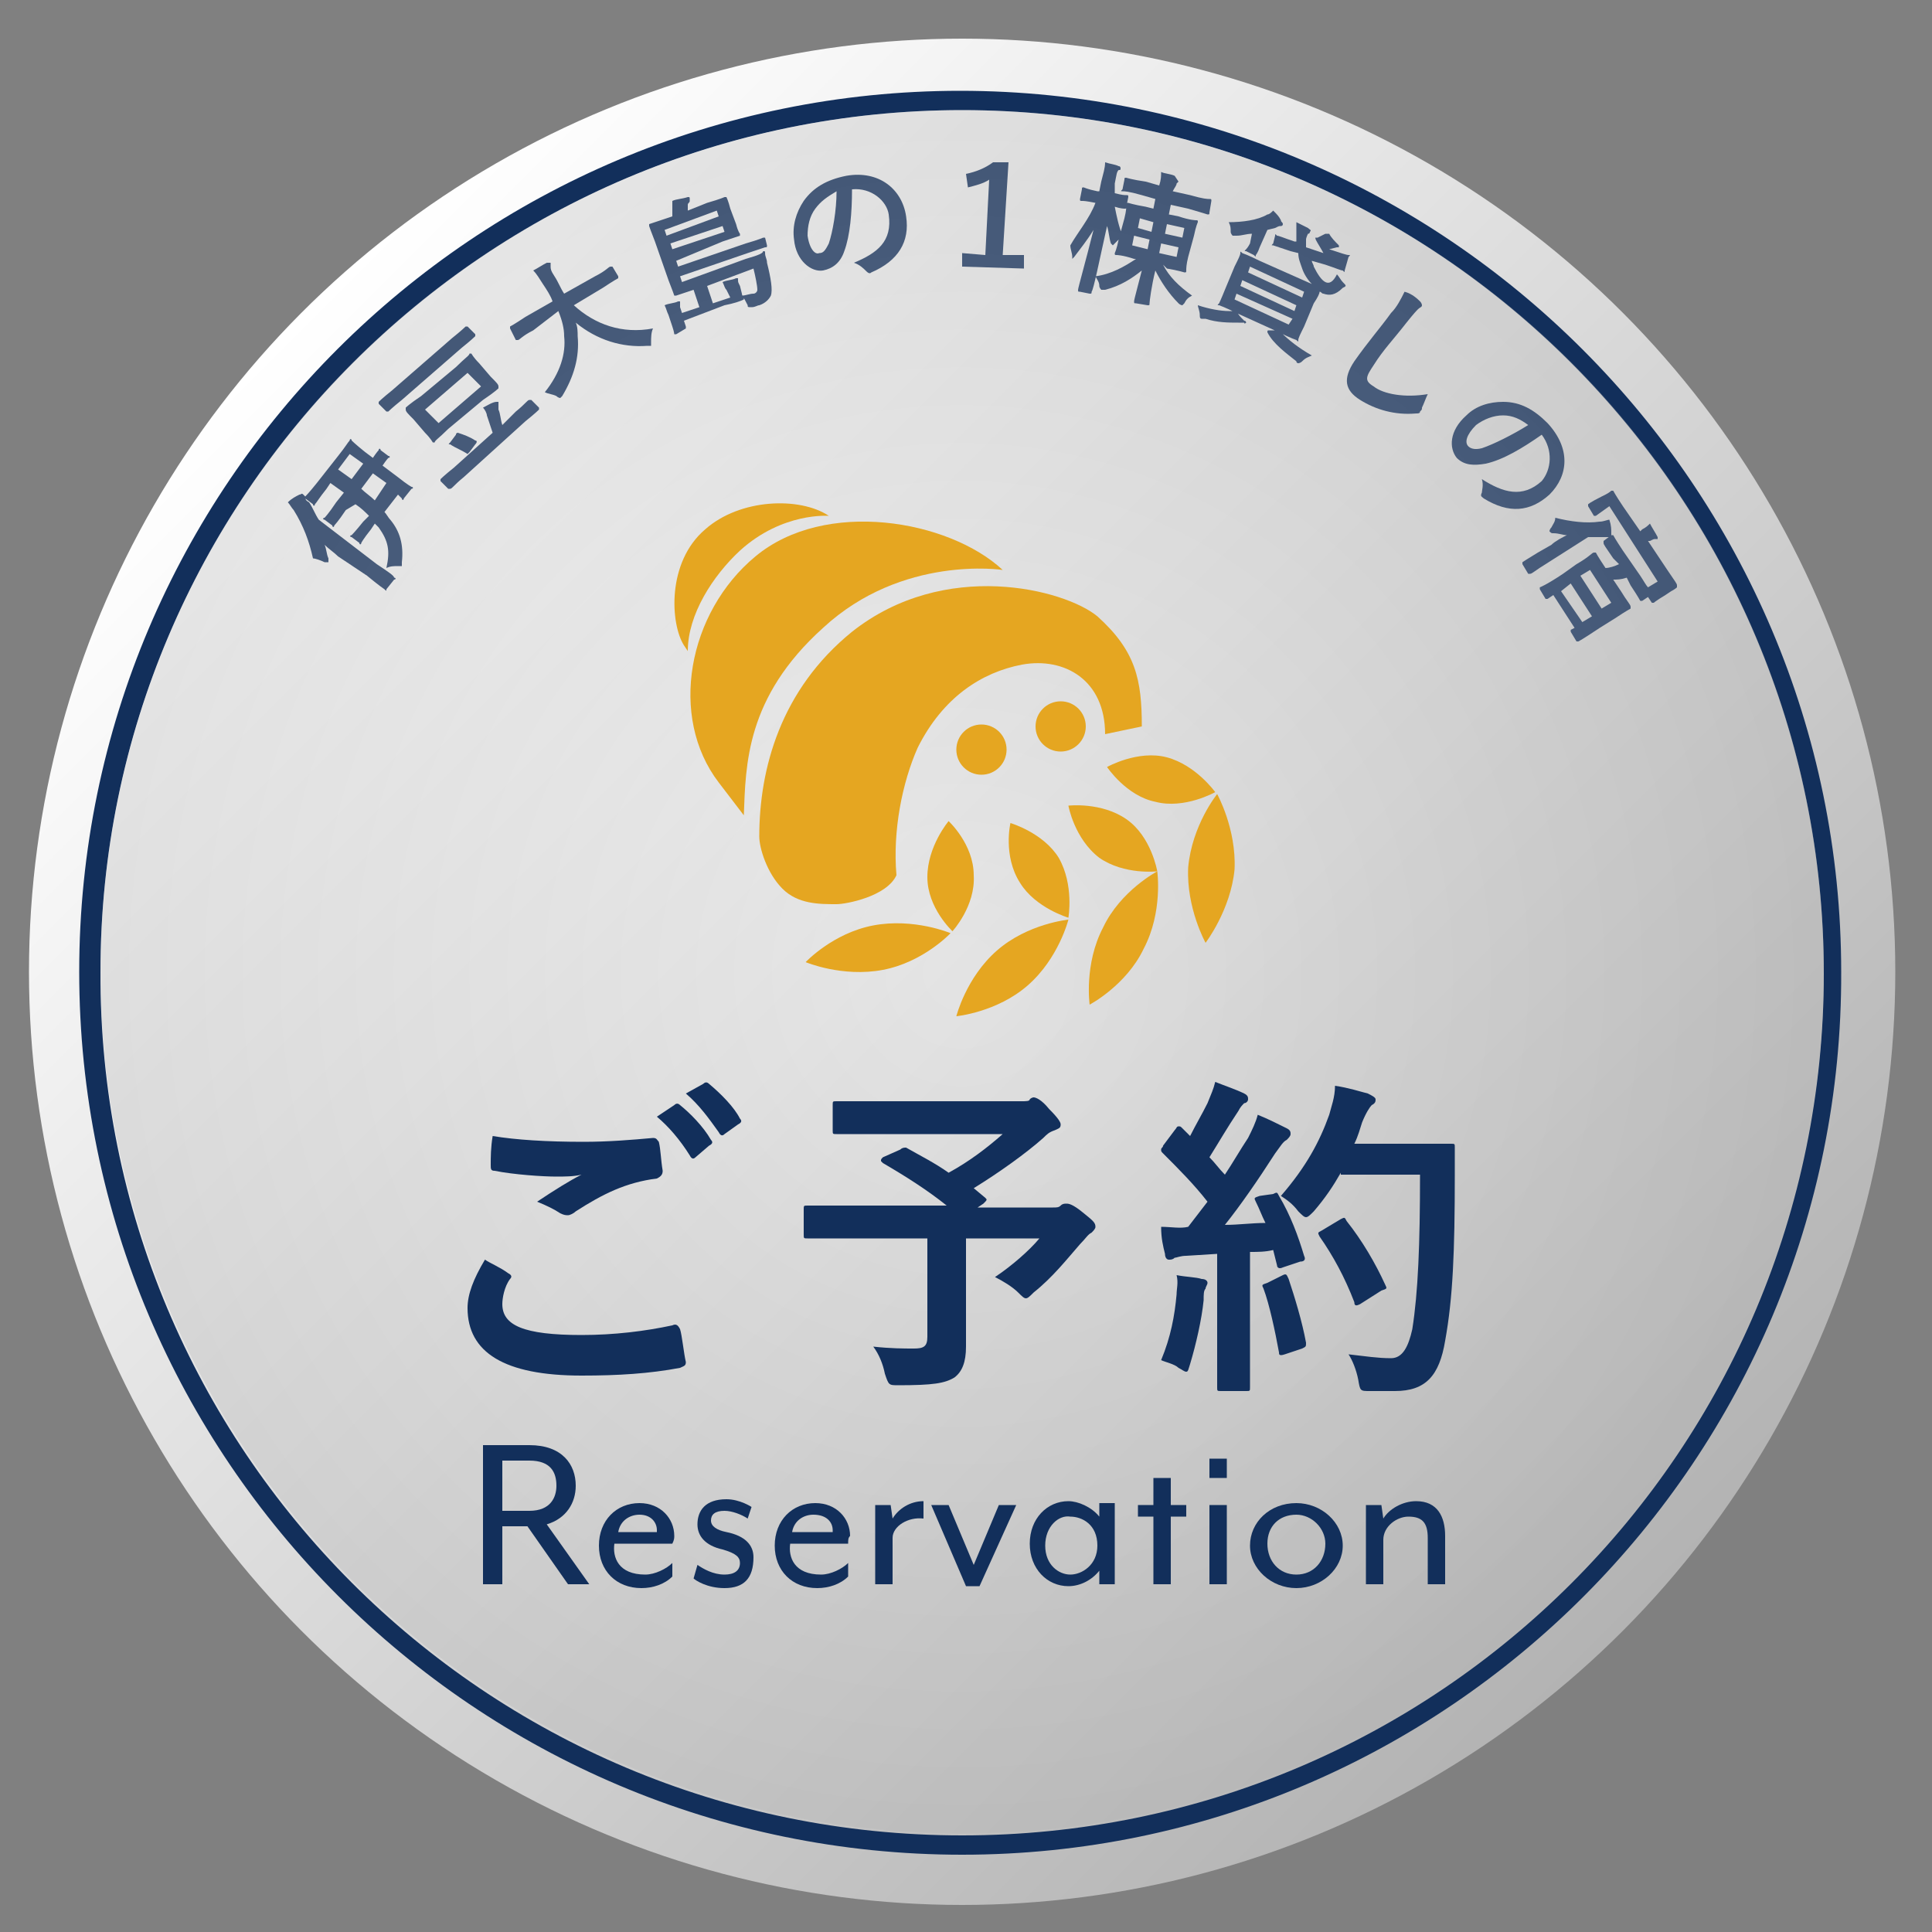 <?xml version="1.0" encoding="utf-8"?>
<!-- Generator: Adobe Illustrator 28.0.0, SVG Export Plug-In . SVG Version: 6.00 Build 0)  -->
<svg version="1.1" id="レイヤー_1" xmlns="http://www.w3.org/2000/svg" xmlns:xlink="http://www.w3.org/1999/xlink" x="0px"
	 y="0px" viewBox="0 0 100 100" style="enable-background:new 0 0 100 100;" xml:space="preserve">
<rect x="0" y="0" width="100" height="100" fill="#808080" stroke="none"/>
<style type="text/css">
	.st0{fill:url(#SVGID_1_);}
	.st1{fill:#122F5B;}
	.st2{opacity:0.3;fill:url(#SVGID_00000038373799671747114420000006759016630206192279_);}
	.st3{fill:#E5A621;}
</style>
<linearGradient id="SVGID_1_" gradientUnits="userSpaceOnUse" x1="15.608" y1="16.204" x2="83.897" y2="84.492">
	<stop  offset="0" style="stop-color:#FFFFFF"/>
	<stop  offset="1" style="stop-color:#B3B3B3"/>
</linearGradient>
<circle class="st0" cx="49.8" cy="50.3" r="48.3"/>
<path class="st1" d="M49.8,96C24.6,96,4.1,75.5,4.1,50.3c0-25.2,20.5-45.6,45.6-45.6s45.6,20.5,45.6,45.6C95.4,75.5,74.9,96,49.8,96
	z M49.8,5.7c-24.6,0-44.6,20-44.6,44.6C5.1,75,25.1,95,49.8,95s44.6-20,44.6-44.6C94.4,25.7,74.4,5.7,49.8,5.7z"/>
<g>
	<path class="st1" d="M17.5,28.8c-0.2-0.2-0.5-0.4-0.7-0.6c0.1,0.2,0.1,0.5,0.2,0.7c0,0.1,0,0.1,0,0.2c0,0-0.1,0-0.2,0
		c-0.2-0.1-0.5-0.2-0.6-0.2c-0.2-0.9-0.5-1.7-1-2.5c-0.1-0.1-0.2-0.3-0.3-0.4c0.2-0.2,0.4-0.3,0.6-0.4c0.1,0,0.1-0.1,0.2,0
		c0,0,0.1,0.1,0.1,0.1c0,0.1,0,0.2,0.2,0.3c0.2,0.3,0.3,0.6,0.5,0.9l3,2.3c0.6,0.4,0.9,0.6,0.9,0.7c0.1,0,0.1,0.1,0,0.1l-0.4,0.5
		c0,0.1,0,0.1-0.1,0c0,0-0.3-0.2-0.9-0.7L17.5,28.8z M17.9,26.4c-0.4,0.6-0.6,0.8-0.6,0.8c0,0.1-0.1,0.1-0.1,0l-0.4-0.3
		c-0.1,0-0.1-0.1,0-0.1c0,0,0.2-0.2,0.6-0.8l0.4-0.5l-0.7-0.5l-0.2,0.3c-0.4,0.5-0.5,0.7-0.6,0.8c0,0.1-0.1,0.1-0.1,0l-0.4-0.3
		c-0.1,0-0.1-0.1,0-0.1c0,0,0.2-0.2,0.6-0.7l1.1-1.4c0.4-0.5,0.5-0.7,0.6-0.8c0-0.1,0.1-0.1,0.1,0c0,0,0.2,0.2,0.7,0.6l0.4,0.3
		c0.2-0.3,0.3-0.4,0.3-0.4c0-0.1,0.1-0.1,0.1,0l0.4,0.3c0.1,0,0.1,0.1,0,0.1c0,0-0.1,0.1-0.3,0.4l0.8,0.6c0.5,0.4,0.7,0.5,0.7,0.5
		c0.1,0,0.1,0.1,0,0.1l-0.4,0.5c0,0.1-0.1,0.1-0.1,0l-0.2-0.2l-0.7,0.9c0.1,0.1,0.2,0.3,0.3,0.4c0.5,0.6,0.7,1.3,0.6,2.2
		c0,0.1,0,0.2,0,0.2c0,0-0.1,0-0.2,0c-0.2,0-0.4,0-0.6,0.1c0.2-0.9,0.1-1.4-0.4-2.1c-0.1-0.1-0.1-0.1-0.2-0.2l-0.2,0.3
		c-0.4,0.5-0.5,0.7-0.5,0.7c0,0.1-0.1,0.1-0.1,0l-0.4-0.3c-0.1,0-0.1-0.1,0-0.1c0,0,0.2-0.2,0.6-0.7l0.3-0.3
		c-0.2-0.2-0.4-0.4-0.7-0.6L17.9,26.4z M17.5,24.3l0.7,0.5l0.6-0.8l-0.7-0.5L17.5,24.3z M20,25l-0.7-0.5l-0.6,0.8
		c0.2,0.2,0.5,0.4,0.7,0.6L20,25z"/>
	<path class="st1" d="M20.8,20.7c-0.5,0.4-0.7,0.6-0.7,0.6c-0.1,0-0.1,0-0.1,0l-0.4-0.4c0-0.1,0-0.1,0-0.1c0,0,0.2-0.2,0.7-0.6
		l3.1-2.7c0.5-0.4,0.7-0.6,0.7-0.6c0.1,0,0.1,0,0.1,0l0.4,0.4c0,0.1,0,0.1,0,0.1c0,0-0.2,0.2-0.7,0.6L20.8,20.7z M23.6,19
		c0.5-0.5,0.7-0.6,0.7-0.7c0.1,0,0.1,0,0.1,0c0,0,0.1,0.2,0.4,0.5l0.6,0.7c0.3,0.3,0.4,0.4,0.4,0.5c0,0.1,0,0.1,0,0.1
		c0,0-0.2,0.2-0.8,0.6l-1.8,1.5c-0.5,0.5-0.7,0.6-0.7,0.7c-0.1,0-0.1,0-0.1,0c0,0-0.1-0.2-0.4-0.5l-0.6-0.7
		c-0.3-0.3-0.4-0.4-0.4-0.5c0-0.1,0-0.1,0-0.1c0,0,0.2-0.2,0.8-0.6L23.6,19z M24.2,19.3l-2.2,1.9l0.7,0.7l2.2-1.9L24.2,19.3z
		 M24,24.7c-0.5,0.4-0.6,0.6-0.7,0.6c-0.1,0-0.1,0-0.1,0l-0.4-0.4c0-0.1,0-0.1,0-0.1c0,0,0.2-0.2,0.7-0.6l2-1.8
		c-0.1-0.3-0.2-0.6-0.3-0.9c0-0.1-0.1-0.3-0.2-0.4c0.2-0.1,0.5-0.3,0.7-0.3c0.1,0,0.1,0,0.1,0c0,0,0,0.1,0,0.1c0,0.1,0,0.1,0,0.3
		c0.1,0.2,0.1,0.5,0.2,0.8l0.7-0.7c0.5-0.4,0.6-0.6,0.7-0.6c0.1,0,0.1,0,0.1,0l0.4,0.4c0,0.1,0,0.1,0,0.1c0,0-0.2,0.2-0.7,0.6
		L24,24.7z M24.3,23.4c-0.1,0.1-0.1,0.1-0.1,0.1c-0.3-0.2-0.6-0.3-0.9-0.5c-0.1,0-0.1,0,0-0.1l0.3-0.4c0-0.1,0.1-0.1,0.1-0.1
		c0.3,0.1,0.6,0.2,0.9,0.4c0.1,0,0.1,0.1,0,0.2L24.3,23.4z"/>
	<path class="st1" d="M27.6,17.1c-0.6,0.3-0.7,0.5-0.8,0.5c-0.1,0-0.1,0-0.1,0L26.4,17c0-0.1,0-0.1,0-0.1c0,0,0.2-0.1,0.8-0.5
		l1.4-0.8c-0.1-0.3-0.3-0.6-0.5-0.9c-0.2-0.3-0.3-0.5-0.5-0.7c0.2-0.1,0.5-0.3,0.7-0.4c0.1,0,0.1,0,0.2,0c0,0.1,0,0.1,0,0.2
		c0,0.1,0,0.2,0.2,0.5c0.2,0.3,0.3,0.6,0.5,0.9l1.6-0.9c0.6-0.3,0.7-0.5,0.8-0.5c0.1,0,0.1,0,0.1,0l0.3,0.5c0,0.1,0,0.1,0,0.1
		c0,0-0.2,0.1-0.8,0.5l-1.5,0.9c1.1,1,2.5,1.5,4.1,1.2c-0.1,0.2-0.1,0.5-0.1,0.7c0,0.1,0,0.2,0,0.2c0,0-0.1,0-0.2,0
		c-1.3,0.1-2.6-0.3-3.7-1.2c0.1,0.2,0.1,0.5,0.1,0.7c0.1,1.1-0.2,2.1-0.8,3.1c-0.1,0.1-0.1,0.1-0.1,0.1c0,0-0.1,0-0.2-0.1
		c-0.2-0.1-0.4-0.1-0.6-0.2c0.8-1,1.1-2,1-2.9c0-0.4-0.1-0.8-0.3-1.3L27.6,17.1z"/>
	<path class="st1" d="M36.6,14.8l0.3,0.9l0.9-0.3L37.6,15c-0.1-0.1-0.1-0.2-0.2-0.4c0.2-0.1,0.5-0.1,0.7-0.2c0.1,0,0.1,0,0.1,0
		c0,0,0,0.1,0,0.1c0,0.1,0,0.1,0.1,0.3l0.1,0.4c0,0.1,0.1,0.2,0.1,0.2c0,0.1,0,0.1,0,0.1c-0.2,0.1-0.5,0.2-1,0.3l-2.1,0.8l0.1,0.3
		c0,0.1,0,0.1,0,0.1L35,17.3c-0.1,0-0.1,0-0.1,0c0,0,0-0.1-0.1-0.4l-0.2-0.6c-0.1-0.2-0.1-0.3-0.2-0.5c0.2-0.1,0.5-0.1,0.7-0.2
		c0.1,0,0.1,0,0.1,0c0,0,0,0.1,0,0.1c0,0,0,0.1,0,0.2l0.1,0.3l0.9-0.3l-0.3-0.9c-0.6,0.2-0.9,0.3-0.9,0.3c-0.1,0-0.1,0-0.1,0
		c0,0-0.1-0.3-0.3-0.8l-0.7-2c-0.2-0.5-0.3-0.8-0.3-0.8c0-0.1,0-0.1,0-0.1c0,0,0.3-0.1,0.9-0.3l0.3-0.1c0-0.1,0-0.2,0-0.4
		c0-0.1,0-0.3,0-0.4c0.2-0.1,0.5-0.1,0.8-0.2c0.1,0,0.1,0,0.1,0.1c0,0,0,0.1,0,0.1c0,0.1-0.1,0.1-0.1,0.2c0,0.1,0,0.2,0,0.3l1-0.4
		c0.7-0.2,0.9-0.3,0.9-0.3c0.1,0,0.1,0,0.1,0c0,0,0.1,0.2,0.2,0.6l0.3,0.8c0.1,0.4,0.2,0.5,0.2,0.5c0,0.1,0,0.1,0,0.1
		c0,0-0.3,0.1-0.9,0.3L35,13.5l0.1,0.3l3.5-1.2c0.7-0.2,0.9-0.3,0.9-0.3c0.1,0,0.1,0,0.1,0l0.1,0.4c0,0.1,0,0.1-0.1,0.1
		c0,0-0.3,0.1-0.9,0.3l-3.5,1.2l0.1,0.3l3.3-1.2c0.7-0.2,0.9-0.3,0.9-0.4c0.1,0,0.1,0,0.1,0.1c0,0.2,0.1,0.3,0.1,0.5
		c0.2,0.8,0.3,1.4,0.2,1.7c-0.1,0.2-0.3,0.4-0.6,0.5c-0.1,0-0.2,0.1-0.4,0.1c-0.2,0-0.2,0-0.2-0.1c-0.1-0.2-0.2-0.4-0.3-0.5
		c0.2,0,0.4-0.1,0.6-0.1c0.1,0,0.2-0.1,0.2-0.2c0-0.2-0.1-0.7-0.2-1.1L36.6,14.8z M34.4,11.9l0.1,0.3l2.7-1l-0.1-0.3L34.4,11.9z
		 M37.4,11.7l-2.7,0.9l0.1,0.3l2.7-0.9L37.4,11.7z"/>
	<path class="st1" d="M44.1,9.8c0,1.2-0.1,2.4-0.4,3.2c-0.2,0.6-0.6,0.9-1.1,1c-0.6,0.1-1.4-0.5-1.5-1.6c-0.1-0.7,0.1-1.4,0.5-2
		c0.5-0.7,1.2-1.1,2.2-1.3c1.7-0.3,2.9,0.7,3.1,2.1c0.2,1.3-0.4,2.3-1.8,2.9c-0.1,0.1-0.2,0-0.3-0.1c-0.1-0.1-0.3-0.3-0.6-0.4
		c1.2-0.5,2-1.1,1.8-2.5C45.9,10.4,45.1,9.7,44.1,9.8L44.1,9.8z M42.2,10.8c-0.3,0.4-0.4,0.9-0.4,1.4c0.1,0.7,0.4,1,0.6,0.9
		c0.2,0,0.3-0.1,0.5-0.5c0.2-0.6,0.4-1.7,0.4-2.7C42.8,10.2,42.5,10.4,42.2,10.8z"/>
	<path class="st1" d="M51.9,13.2l1.1,0l0,0.7l-3.2-0.1l0-0.7l1.2,0.1l0.2-3.9c-0.3,0.2-0.7,0.3-1.1,0.4L50,9c0.5-0.1,1-0.3,1.4-0.6
		l0.8,0L51.9,13.2z"/>
	<path class="st1" d="M56.7,10.5c-0.5-0.1-0.6-0.1-0.7-0.1c-0.1,0-0.1,0-0.1-0.1l0.1-0.5c0-0.1,0-0.1,0.1-0.1c0,0,0.2,0.1,0.7,0.2
		l0.1,0l0.1-0.5c0.1-0.4,0.2-0.7,0.2-1c0.3,0.1,0.5,0.1,0.7,0.2c0.1,0,0.1,0.1,0.1,0.1c0,0.1,0,0.1-0.1,0.1
		c-0.1,0.1-0.1,0.2-0.2,0.7L57.7,10c0.4,0.1,0.5,0.1,0.6,0.1c0.1,0,0.1,0,0.1,0.1l-0.1,0.5c0,0.1,0,0.1-0.1,0.1c0,0-0.2,0-0.5-0.1
		c0.1,0.5,0.2,1,0.4,1.5c-0.1,0.1-0.3,0.3-0.4,0.4c-0.1,0.1-0.1,0.1-0.1,0.1c0,0,0,0-0.1-0.1c-0.1-0.3-0.1-0.6-0.2-0.9
		c-0.4,1.8-0.7,3.3-0.8,3.4c0,0.1,0,0.1-0.1,0.1l-0.5-0.1c-0.1,0-0.1,0-0.1-0.1c0-0.1,0.4-1.5,0.8-3.1c-0.3,0.5-0.7,1-1,1.4
		c-0.1,0.1-0.1,0.1-0.1,0.1c0,0,0-0.1,0-0.1c0-0.2-0.1-0.4-0.1-0.6C55.8,12,56.4,11.3,56.7,10.5L56.7,10.5z M60.2,13.7
		c0.3,0.6,0.8,1.1,1.5,1.6c-0.2,0.1-0.3,0.2-0.4,0.4c-0.1,0.1-0.1,0.1-0.1,0.1c0,0-0.1,0-0.2-0.1c-0.5-0.5-0.9-1.1-1.2-1.7
		c-0.2,0.8-0.3,1.6-0.3,1.7c0,0.1,0,0.1-0.1,0.1l-0.6-0.1c-0.1,0-0.1,0-0.1-0.1c0-0.1,0.2-0.8,0.4-1.6c-0.5,0.4-1.1,0.8-1.9,1
		c-0.1,0-0.1,0-0.2,0c0,0-0.1-0.1-0.1-0.2c0-0.2-0.1-0.3-0.2-0.5c0.8-0.1,1.5-0.5,2.1-0.9l-0.1,0c-0.6-0.2-0.9-0.2-0.9-0.2
		c-0.1,0-0.1,0-0.1-0.1c0,0,0.1-0.2,0.2-0.7l0.3-1.1c0.1-0.4,0.1-0.6,0.1-0.7c0-0.1,0-0.1,0.1-0.1c0,0,0.3,0.1,0.9,0.2l0.4,0.1
		l0.1-0.5l-0.7-0.2c-0.7-0.2-0.9-0.2-1-0.2c-0.1,0-0.1,0,0-0.1l0.1-0.5c0-0.1,0-0.1,0.1-0.1c0,0,0.3,0.1,1,0.2l0.7,0.2
		c0.1-0.3,0.1-0.5,0.1-0.7c0.2,0.1,0.5,0.1,0.7,0.2C61,9.4,61,9.4,61,9.4c0,0-0.1,0.1-0.1,0.1c0,0.1-0.1,0.2-0.2,0.4l0.9,0.2
		c0.7,0.2,0.9,0.2,1,0.2c0.1,0,0.1,0,0.1,0.1L62.6,11c0,0.1,0,0.1-0.1,0.1c0,0-0.3-0.1-1-0.3l-0.9-0.2l-0.1,0.5l0.5,0.1
		c0.6,0.2,0.9,0.2,0.9,0.2c0.1,0,0.1,0,0.1,0.1c0,0-0.1,0.2-0.2,0.7l-0.3,1.1c-0.1,0.4-0.1,0.6-0.1,0.7c0,0.1,0,0.1-0.1,0.1
		c0,0-0.3-0.1-0.9-0.2L60.2,13.7z M59.4,12.9l0.1-0.5l-0.8-0.2l-0.1,0.5L59.4,12.9z M59.6,12l0.1-0.5L59,11.3l-0.1,0.5L59.6,12z
		 M61,12.8l-0.9-0.2L60,13.1l0.9,0.2L61,12.8z M60.4,11.6l-0.1,0.5l0.9,0.2l0.1-0.5L60.4,11.6z"/>
	<path class="st1" d="M64.4,16.6c0.1,0,0.1,0.1,0.1,0.1c0,0-0.1,0.1-0.1,0c-0.1,0-0.2,0-0.3,0c-0.5,0-1.1,0-1.7-0.2
		c-0.1,0-0.1,0-0.2,0c-0.1,0-0.1-0.1-0.1-0.2c0-0.2-0.1-0.4-0.1-0.5c0.6,0.2,1.2,0.3,1.6,0.3c0.1,0,0.2,0,0.4,0
		C64.1,16.3,64.2,16.4,64.4,16.6z M68.6,12.1c0.1,0,0.1,0,0.2,0c0.1,0.2,0.3,0.4,0.5,0.6c0,0,0,0.1,0,0.1c0,0,0,0-0.1,0l-0.4,0.1
		c0.6,0.2,0.9,0.3,1,0.3c0.1,0,0.1,0,0,0.1L69.6,14c0,0.1,0,0.1-0.1,0c-0.1,0-0.3-0.1-0.9-0.3l-0.7-0.2c0,0.1,0.1,0.2,0.1,0.3
		c0.2,0.4,0.4,0.7,0.6,0.8c0.2,0.1,0.4,0,0.6-0.4c0.1,0.1,0.2,0.3,0.3,0.4c0.2,0.2,0.2,0.2,0,0.3c-0.4,0.4-0.7,0.4-1,0.3
		c-0.1,0-0.1-0.1-0.2-0.1c0,0.1-0.1,0.3-0.3,0.6l-0.5,1.2c-0.2,0.4-0.3,0.6-0.3,0.7c0,0.1,0,0.1-0.1,0c0,0-0.3-0.1-0.9-0.4l-2.2-1
		c-0.6-0.3-0.9-0.4-0.9-0.4c-0.1,0-0.1,0,0-0.1c0,0,0.1-0.2,0.3-0.7l0.5-1.2c0.2-0.4,0.3-0.6,0.3-0.7c0-0.1,0-0.1,0.1,0
		c0,0,0.3,0.1,0.9,0.4l2.7,1.2c-0.2-0.2-0.4-0.5-0.5-0.8c-0.1-0.3-0.2-0.5-0.2-0.8l-0.4-0.1l-0.9-0.3c-0.1,0-0.1,0,0-0.1l0.1-0.4
		c0-0.1,0-0.1,0.1,0c0.1,0,0.3,0.1,0.9,0.3l0.1,0c0-0.2,0-0.3,0-0.5c0-0.2,0-0.3,0-0.5c0.2,0.1,0.4,0.2,0.6,0.3
		c0.1,0.1,0.2,0.1,0.1,0.2c0,0,0,0.1-0.1,0.1c0,0-0.1,0.2-0.1,0.3c0,0.1,0,0.3,0,0.4l0.9,0.3c0,0,0,0,0,0c-0.1-0.2-0.3-0.5-0.4-0.7
		c0-0.1-0.1-0.1,0.1-0.1L68.6,12.1z M64.8,12.1c-0.3,0-0.5,0.1-0.8,0.1c-0.1,0-0.1,0-0.2,0c0,0-0.1-0.1-0.1-0.2c0-0.2,0-0.3-0.1-0.5
		c0.7,0,1.5-0.1,2-0.4c0.1,0,0.2-0.1,0.3-0.2c0.2,0.2,0.3,0.3,0.4,0.5c0,0.1,0.1,0.1,0.1,0.2c0,0.1-0.1,0.1-0.1,0.1
		c-0.1,0-0.1,0-0.3,0.1l-0.4,0.1l-0.4,0.9c-0.1,0.3-0.2,0.4-0.2,0.4c0,0.1,0,0.1-0.1,0L64.5,13c-0.1,0-0.1,0,0-0.1
		c0,0,0.1-0.1,0.2-0.3L64.8,12.1z M66.9,16.5L64,15.2l-0.1,0.3l2.8,1.3L66.9,16.5z M67,16.1l0.1-0.3l-2.8-1.3l-0.1,0.3L67,16.1z
		 M64.7,13.8l-0.1,0.3l2.8,1.3l0.1-0.3L64.7,13.8z M66.1,17.1c0.1,0,0.1,0,0.2,0.1c0.4,0.4,0.9,0.8,1.6,1.2
		c-0.2,0.1-0.3,0.1-0.5,0.3c-0.1,0.1-0.2,0.1-0.2,0.1c0,0-0.1,0-0.1-0.1c-0.5-0.4-1.2-0.9-1.5-1.5c0-0.1,0-0.1,0.1-0.1L66.1,17.1z"
		/>
	<path class="st1" d="M73.5,15.6c0.1,0.1,0.1,0.2,0.1,0.2c0,0.1-0.1,0.1-0.2,0.2c-0.1,0.1-0.2,0.2-0.6,0.7c-0.7,0.9-1.2,1.4-1.7,2.2
		c-0.4,0.6-0.5,0.8,0,1.1c0.5,0.4,1.6,0.6,2.8,0.4c-0.1,0.2-0.2,0.5-0.3,0.7c0,0.1,0,0.1-0.1,0.2c0,0.1-0.1,0.1-0.2,0.1
		c-1.1,0.1-2.1-0.2-2.9-0.7c-0.8-0.5-0.9-1.1-0.3-2c0.7-1,1.4-1.8,1.9-2.5c0.3-0.3,0.5-0.7,0.7-1.1C73.1,15.2,73.4,15.5,73.5,15.6z"
		/>
	<path class="st1" d="M79.8,22.5c-1,0.7-2,1.3-2.9,1.5c-0.6,0.1-1.1,0.1-1.5-0.3c-0.4-0.5-0.4-1.4,0.5-2.2c0.5-0.5,1.2-0.7,1.9-0.7
		c0.9,0,1.6,0.4,2.3,1.1c1.2,1.3,1.1,2.7,0.1,3.7c-1,0.9-2.1,1-3.4,0.2c-0.1-0.1-0.2-0.1-0.1-0.3c0-0.1,0.1-0.4,0-0.7
		c1.1,0.7,2.1,1,3.1,0.1C80.3,24.3,80.4,23.3,79.8,22.5L79.8,22.5z M77.8,21.5c-0.5,0-1,0.2-1.4,0.5c-0.5,0.5-0.6,0.9-0.4,1.1
		c0.1,0.1,0.3,0.2,0.7,0.1c0.6-0.2,1.6-0.7,2.4-1.2C78.7,21.7,78.3,21.5,77.8,21.5z"/>
	<path class="st1" d="M80.3,28.2c0.2-0.2,0.6-0.4,0.8-0.5c-0.2,0-0.4-0.1-0.7-0.1c-0.1,0-0.1,0-0.2-0.1c0,0,0-0.1,0.1-0.2
		c0.1-0.2,0.2-0.3,0.2-0.5c0.8,0.2,1.6,0.3,2.3,0.2c0.2,0,0.4-0.1,0.5-0.1c0.1,0.3,0.1,0.5,0.1,0.7c0,0.1,0,0.2,0,0.2
		c0,0-0.1,0-0.2,0c-0.1,0-0.2,0-0.4,0c-0.2,0-0.4,0-0.6,0L80,29.2c-0.5,0.3-0.7,0.5-0.8,0.5c-0.1,0-0.1,0-0.1,0l-0.3-0.5
		c0-0.1,0-0.1,0-0.1c0,0,0.3-0.2,0.8-0.5L80.3,28.2z M83.5,28.9c-0.4-0.6-0.5-0.7-0.5-0.8c0-0.1,0-0.1,0-0.1l0.4-0.3
		c0.1,0,0.1,0,0.1,0c0,0,0.1,0.2,0.5,0.8l0.9,1.3c0.2,0.3,0.3,0.5,0.4,0.6l0.5-0.3l-2.5-3.9l-0.7,0.5c-0.1,0-0.1,0-0.1,0l-0.3-0.5
		c0-0.1,0-0.1,0-0.1c0,0,0.1-0.1,0.7-0.4l0.2-0.1c0.2-0.1,0.3-0.2,0.3-0.2c0.1,0,0.1,0,0.1,0c0,0,0.1,0.2,0.5,0.8l0.9,1.3l0.1-0.1
		c0.2-0.1,0.3-0.2,0.4-0.3c0.1,0.2,0.3,0.5,0.4,0.7c0,0.1,0,0.1,0,0.1c0,0-0.1,0-0.1,0c-0.1,0-0.1,0-0.3,0.1l-0.1,0l1,1.5
		c0.4,0.6,0.5,0.7,0.5,0.8c0,0.1,0,0.1,0,0.1c0,0-0.1,0.1-0.3,0.2l-0.3,0.2c-0.5,0.3-0.6,0.4-0.6,0.4c-0.1,0-0.1,0-0.1,0l-0.2-0.3
		L85,31.1c-0.1,0-0.1,0-0.1,0c0,0-0.1-0.2-0.5-0.8l-0.2-0.4C83.9,30,83.7,30,83.5,30l0.4,0.6c0.3,0.5,0.5,0.7,0.5,0.8
		c0,0.1,0,0.1,0,0.1c0,0-0.2,0.1-0.8,0.5l-0.8,0.5c-0.9,0.6-1.1,0.7-1.1,0.7c-0.1,0-0.1,0-0.1,0l-0.3-0.5c0-0.1,0-0.1,0-0.1l0.2-0.1
		l-1.1-1.7L80.1,31C80,31,80,31,80,31l-0.3-0.5c0-0.1,0-0.1,0-0.1c0,0,0.3-0.1,1.2-0.7l0.7-0.5c0.7-0.4,0.8-0.6,0.9-0.6
		c0.1,0,0.1,0,0.1,0c0,0,0.1,0.2,0.5,0.8l0,0c0.2,0,0.5-0.1,0.7-0.2L83.5,28.9z M81.9,32.2l0.5-0.3l-1.1-1.7l-0.5,0.4L81.9,32.2z
		 M81.8,29.8l1.1,1.7l0.5-0.3l-1.1-1.7L81.8,29.8z"/>
</g>
<radialGradient id="SVGID_00000103241233169500936280000003595025389162922644_" cx="49.752" cy="50.348" r="44.636" gradientUnits="userSpaceOnUse">
	<stop  offset="0" style="stop-color:#FFFFFF"/>
	<stop  offset="1" style="stop-color:#B3B3B3"/>
</radialGradient>
<circle style="opacity:0.3;fill:url(#SVGID_00000103241233169500936280000003595025389162922644_);" cx="49.8" cy="50.3" r="44.6"/>
<g>
	<path class="st3" d="M37.2,40.5c-2.6-3.4-1.6-8.8,1.9-11.7c3.6-3,10-1.9,12.8,0.7c0,0-5.2-0.8-9.3,3c-4,3.6-4,7.1-4.1,9.7
		L37.2,40.5z"/>
	<path class="st3" d="M35.4,33.4c-0.7-1.1-0.9-4.3,1.1-6c1.8-1.6,4.9-1.7,6.4-0.7c0,0-2.4-0.2-4.6,1.8c-1.4,1.3-2.7,3.3-2.7,5.2
		L35.4,33.4z"/>
	<circle class="st3" cx="54.9" cy="37.6" r="1.3"/>
	<circle class="st3" cx="50.8" cy="38.8" r="1.3"/>
	<g>
		<path class="st3" d="M50.4,45.3c0-1.6-1.3-2.8-1.3-2.8S48,43.8,48,45.4c0,1.6,1.3,2.8,1.3,2.8S50.5,46.9,50.4,45.3z"/>
		<path class="st3" d="M45.7,50.2c2.1-0.4,3.5-1.9,3.5-1.9s-1.9-0.8-4-0.4c-2.1,0.4-3.5,1.9-3.5,1.9S43.6,50.6,45.7,50.2z"/>
	</g>
	<path class="st3" d="M56.8,31.9c-1.7-1.4-7.9-3-12.7,0.8c-3.7,3-4.8,7.1-4.8,10.6c0,0.6,0.4,1.9,1.2,2.7c0.8,0.8,1.9,0.8,2.8,0.8
		c0.5,0,2.6-0.4,3.1-1.5c-0.2-2.3,0.3-4.8,1.1-6.6c1.3-2.6,3.3-3.9,5.4-4.3c2.2-0.4,4.3,0.8,4.3,3.6l1.9-0.4
		C59.1,35.2,58.8,33.7,56.8,31.9z"/>
	<g>
		<path class="st3" d="M54.8,44.4c-0.8-1.3-2.5-1.8-2.5-1.8s-0.4,1.7,0.5,3.1c0.8,1.3,2.5,1.8,2.5,1.8S55.6,45.8,54.8,44.4z"/>
		<path class="st3" d="M53.2,51c1.6-1.4,2.1-3.4,2.1-3.4s-2.1,0.2-3.7,1.6c-1.6,1.4-2.1,3.4-2.1,3.4S51.6,52.4,53.2,51z"/>
	</g>
	<g>
		<path class="st3" d="M58.3,42.4c-1.3-0.9-3-0.7-3-0.7s0.3,1.7,1.6,2.7c1.3,0.9,3,0.7,3,0.7S59.6,43.3,58.3,42.4z"/>
		<path class="st3" d="M59.2,49.1c1-1.9,0.7-4,0.7-4s-1.9,1-2.8,2.9c-1,1.9-0.7,4-0.7,4S58.3,51,59.2,49.1z"/>
	</g>
	<g>
		<path class="st3" d="M60.4,39.2c-1.5-0.4-3.1,0.5-3.1,0.5s1,1.5,2.5,1.8c1.5,0.4,3.1-0.5,3.1-0.5S61.9,39.6,60.4,39.2z"/>
		<path class="st3" d="M63.9,45c0.1-2.1-0.9-3.9-0.9-3.9s-1.3,1.6-1.5,3.8c-0.1,2.1,0.9,3.9,0.9,3.9S63.7,47.1,63.9,45z"/>
	</g>
</g>
<g>
	<path class="st1" d="M26.3,65.9c0.2,0.1,0.2,0.2,0.1,0.3c-0.3,0.4-0.4,1-0.4,1.3c0,1.1,1.1,1.6,4.1,1.6c1.7,0,3.3-0.2,4.7-0.5
		c0.2-0.1,0.3,0,0.4,0.2c0.1,0.3,0.2,1.3,0.3,1.7c0,0.2-0.1,0.2-0.3,0.3c-1.6,0.3-3.2,0.4-5.1,0.4c-4,0-5.9-1.2-5.9-3.5
		c0-0.7,0.3-1.5,0.9-2.5C25.4,65.4,25.9,65.6,26.3,65.9z M30.2,59.1c1.3,0,2.5-0.1,3.6-0.2c0.2,0,0.2,0.1,0.3,0.2
		c0.1,0.4,0.1,0.9,0.2,1.5c0,0.2-0.1,0.3-0.3,0.4c-1.6,0.2-2.8,0.8-4.2,1.7c-0.1,0.1-0.3,0.2-0.4,0.2c-0.1,0-0.2,0-0.4-0.1
		c-0.3-0.2-0.7-0.4-1.2-0.6c0.9-0.6,1.7-1.1,2.3-1.4c-0.4,0.1-0.9,0.1-1.3,0.1c-0.7,0-2.2-0.1-3.2-0.3c-0.2,0-0.2-0.1-0.2-0.3
		c0-0.4,0-0.9,0.1-1.5C26.7,59,28.3,59.1,30.2,59.1z M34.9,57.2c0.1-0.1,0.2-0.1,0.3,0c0.5,0.4,1.2,1.1,1.6,1.8
		c0.1,0.1,0.1,0.2-0.1,0.3L36,59.9c-0.1,0.1-0.2,0.1-0.3-0.1c-0.5-0.8-1.1-1.5-1.7-2L34.9,57.2z M36.4,56.1c0.1-0.1,0.2-0.1,0.3,0
		c0.6,0.5,1.3,1.2,1.6,1.8c0.1,0.1,0.1,0.2-0.1,0.3l-0.7,0.5c-0.1,0.1-0.2,0.1-0.3-0.1c-0.5-0.7-1-1.4-1.7-2L36.4,56.1z"/>
	<path class="st1" d="M46.6,59.5c0.1-0.1,0.2-0.1,0.3-0.1c0.7,0.4,1.5,0.8,2.2,1.3c1.1-0.6,2-1.3,2.8-2h-6.2c-1.7,0-2.3,0-2.4,0
		c-0.2,0-0.2,0-0.2-0.2v-1.3c0-0.2,0-0.2,0.2-0.2c0.1,0,0.7,0,2.4,0h7.2c0.2,0,0.4,0,0.4-0.1c0.1-0.1,0.2-0.1,0.2-0.1
		c0.1,0,0.4,0.1,0.8,0.6c0.5,0.5,0.6,0.7,0.6,0.8c0,0.2-0.1,0.2-0.3,0.3c-0.3,0.1-0.4,0.2-0.6,0.4c-0.9,0.8-2.3,1.8-3.6,2.6l0.6,0.5
		c0.1,0.1,0.1,0.1-0.1,0.3l-0.3,0.2h3.9c0.2,0,0.3,0,0.4-0.1c0.1-0.1,0.2-0.1,0.3-0.1c0.1,0,0.3,0,0.9,0.5c0.5,0.4,0.6,0.5,0.6,0.7
		c0,0.1-0.1,0.2-0.2,0.3c-0.2,0.1-0.3,0.3-0.6,0.6c-0.7,0.8-1.4,1.7-2.4,2.5c-0.2,0.2-0.3,0.3-0.4,0.3c-0.1,0-0.2-0.1-0.4-0.3
		c-0.3-0.3-0.8-0.6-1.2-0.8c0.9-0.6,1.8-1.4,2.3-2h-3.8v2.9c0,1.3,0,2.1,0,2.7c0,0.8-0.2,1.3-0.6,1.6c-0.5,0.3-1.1,0.4-2.9,0.4
		c-0.5,0-0.5,0-0.7-0.6c-0.1-0.5-0.3-1-0.6-1.4c0.9,0.1,1.6,0.1,2.1,0.1c0.5,0,0.7-0.1,0.7-0.6v-5.1H44c-1.5,0-2.1,0-2.2,0
		c-0.2,0-0.2,0-0.2-0.2v-1.3c0-0.2,0-0.2,0.2-0.2c0.1,0,0.6,0,2.2,0h5c-1-0.8-2.1-1.5-3.3-2.2c-0.1-0.1-0.1-0.1-0.1-0.1
		c0-0.1,0-0.1,0.1-0.2L46.6,59.5z"/>
	<path class="st1" d="M65.9,61.8c0.2-0.1,0.2-0.1,0.3,0.1c0.6,1,1,2.1,1.3,3.1c0.1,0.2,0,0.3-0.2,0.3l-0.9,0.3
		c-0.2,0.1-0.3,0-0.3-0.1l-0.2-0.8c-0.4,0.1-0.8,0.1-1.2,0.1v4.7c0,1.6,0,2.2,0,2.3c0,0.2,0,0.2-0.2,0.2h-1.3c-0.2,0-0.2,0-0.2-0.2
		c0-0.1,0-0.7,0-2.3v-4.6l-1.6,0.1c-0.3,0-0.5,0.1-0.6,0.1c-0.1,0.1-0.2,0.1-0.3,0.1c-0.1,0-0.2-0.1-0.2-0.3
		c-0.1-0.4-0.2-0.8-0.2-1.4c0.5,0,1,0.1,1.4,0l1-1.3c-0.7-0.9-1.5-1.7-2.3-2.5c-0.1-0.1-0.1-0.1-0.1-0.2c0-0.1,0.1-0.1,0.1-0.2
		l0.6-0.8c0.1-0.1,0.1-0.2,0.2-0.2c0.1,0,0.1,0,0.2,0.1l0.4,0.4c0.3-0.6,0.6-1.1,0.9-1.7c0.2-0.5,0.3-0.7,0.4-1.1
		c0.5,0.2,1.1,0.4,1.5,0.6c0.2,0.1,0.2,0.2,0.2,0.3c0,0.1-0.1,0.2-0.2,0.2c-0.1,0.1-0.2,0.2-0.3,0.4c-0.6,0.9-1,1.6-1.5,2.4
		c0.3,0.3,0.5,0.6,0.8,0.9c0.4-0.6,0.8-1.3,1.2-1.9c0.2-0.4,0.4-0.8,0.5-1.2c0.5,0.2,1.1,0.5,1.5,0.7c0.2,0.1,0.2,0.2,0.2,0.3
		c0,0.1-0.1,0.2-0.2,0.3c-0.2,0.1-0.3,0.3-0.6,0.7c-0.9,1.4-1.8,2.7-2.6,3.7c0.7,0,1.4-0.1,2.1-0.1c-0.2-0.4-0.3-0.7-0.5-1.1
		c-0.1-0.2-0.1-0.2,0.2-0.3L65.9,61.8z M60.9,67c0-0.3,0.1-0.6,0-1c0.5,0.1,1,0.1,1.3,0.2c0.2,0,0.3,0.1,0.3,0.2s-0.1,0.2-0.1,0.3
		c-0.1,0.1-0.1,0.3-0.1,0.6c-0.1,1-0.4,2.3-0.7,3.3c-0.1,0.3-0.1,0.4-0.2,0.4c-0.1,0-0.2-0.1-0.4-0.2c-0.2-0.2-0.7-0.3-0.9-0.4
		C60.6,69.2,60.8,68.1,60.9,67z M66.4,66c0.2-0.1,0.2,0,0.3,0.2c0.3,0.9,0.7,2.2,0.9,3.3c0,0.2,0,0.2-0.2,0.3l-0.9,0.3
		c-0.3,0.1-0.3,0-0.3-0.1c-0.2-1.1-0.5-2.5-0.8-3.3c-0.1-0.2-0.1-0.2,0.2-0.3L66.4,66z M69.4,60.7C69,61.4,68.6,62,68,62.7
		c-0.2,0.2-0.3,0.3-0.4,0.3c-0.1,0-0.2-0.1-0.4-0.3c-0.3-0.4-0.6-0.6-0.9-0.8c1.3-1.5,2-2.8,2.5-4.2c0.1-0.4,0.3-0.9,0.3-1.5
		c0.7,0.1,1.3,0.3,1.7,0.4c0.2,0.1,0.4,0.2,0.4,0.3c0,0.1,0,0.2-0.2,0.3c-0.1,0.1-0.3,0.4-0.5,0.9c-0.1,0.3-0.2,0.7-0.4,1.1h3.3
		c1.2,0,1.6,0,1.7,0c0.2,0,0.2,0,0.2,0.2c0,0.5,0,0.9,0,1.4c0,4-0.1,6.4-0.5,8.6c-0.3,1.8-1,2.6-2.6,2.6c-0.4,0-0.8,0-1.3,0
		c-0.5,0-0.5,0-0.6-0.6c-0.1-0.5-0.3-1-0.5-1.3c0.9,0.1,1.5,0.2,2.2,0.2c0.6,0,0.9-0.6,1.1-1.5c0.3-1.9,0.4-4.4,0.4-8H69.4z
		 M69.4,63.1c0.2-0.1,0.2-0.1,0.3,0.1c0.8,1,1.5,2.2,2,3.3c0.1,0.2,0.1,0.2-0.2,0.3l-1.1,0.7c-0.2,0.1-0.3,0.1-0.3-0.1
		C69.6,66.1,69,65,68.3,64c-0.1-0.2-0.1-0.2,0.1-0.3L69.4,63.1z"/>
</g>
<g>
	<path class="st1" d="M25,74.8h2.4c1.7,0,2.4,1,2.4,2.1c0,0.9-0.5,1.7-1.5,2l2.2,3.1h-1.1l-2.1-3H26v3h-1V74.8z M27.4,78.2
		c1.1,0,1.4-0.7,1.4-1.3c0-0.7-0.3-1.3-1.4-1.3H26v2.6H27.4z"/>
	<path class="st1" d="M34.8,79.9h-3c-0.1,0.7,0.2,1.6,1.6,1.6c0.5,0,1.1-0.3,1.4-0.6v0.7c-0.4,0.4-1,0.6-1.6,0.6
		c-1.3,0-2.2-0.9-2.2-2.2c0-1.3,0.9-2.2,2.1-2.2c1.1,0,1.8,0.8,1.8,1.7C34.9,79.6,34.9,79.7,34.8,79.9z M33.1,78.4
		c-0.5,0-1,0.3-1.1,0.9H34c0,0,0,0,0-0.1C34,78.8,33.7,78.4,33.1,78.4z"/>
	<path class="st1" d="M37.5,82.2c-0.9,0-1.5-0.4-1.6-0.5l0.2-0.7c0.3,0.2,0.8,0.5,1.4,0.5c0.5,0,0.8-0.2,0.8-0.6
		c0-0.3-0.2-0.5-0.9-0.7c-0.9-0.2-1.3-0.7-1.3-1.3c0-0.7,0.4-1.3,1.5-1.3c0.7,0,1.3,0.4,1.3,0.4l-0.2,0.6c-0.3-0.2-0.8-0.4-1.2-0.4
		c-0.5,0-0.7,0.2-0.7,0.5c0,0.3,0.3,0.5,0.8,0.6c1,0.2,1.4,0.7,1.4,1.3C39,81.7,38.5,82.2,37.5,82.2z"/>
	<path class="st1" d="M43.9,79.9h-3c-0.1,0.7,0.2,1.6,1.6,1.6c0.5,0,1.1-0.3,1.4-0.6v0.7c-0.4,0.4-1,0.6-1.6,0.6
		c-1.3,0-2.2-0.9-2.2-2.2c0-1.3,0.9-2.2,2.1-2.2c1.1,0,1.8,0.8,1.8,1.7C43.9,79.6,43.9,79.7,43.9,79.9z M42.1,78.4
		c-0.5,0-1,0.3-1.1,0.9h2.1c0,0,0,0,0-0.1C43.1,78.8,42.8,78.4,42.1,78.4z"/>
	<path class="st1" d="M46.2,79.6V82h-0.9v-4.1h0.8l0.1,0.7c0.3-0.5,0.9-0.9,1.6-0.9v0.9C47,78.5,46.2,79,46.2,79.6z"/>
	<path class="st1" d="M50.7,82.1h-0.7l-1.8-4.2h0.9l1.3,3.1l1.3-3.1h0.9L50.7,82.1z"/>
	<path class="st1" d="M56.9,82l0-0.7c-0.4,0.5-1,0.8-1.6,0.8c-1.1,0-2-0.9-2-2.2c0-1.3,0.9-2.2,2-2.2c0.5,0,1.2,0.3,1.6,0.8l0-0.7
		h0.8V82H56.9z M54.1,80c0,1,0.7,1.5,1.3,1.5c0.6,0,1.4-0.5,1.4-1.5c0-1.1-0.8-1.5-1.4-1.5C54.8,78.4,54.1,79,54.1,80z"/>
	<path class="st1" d="M60.6,78.5V82h-0.9v-3.5h-0.8v-0.6h0.8v-1.4h0.9v1.4h0.8v0.6H60.6z"/>
	<path class="st1" d="M62.6,76.5v-1h0.9v1H62.6z M62.6,82v-4.1h0.9V82H62.6z"/>
	<path class="st1" d="M67.1,82.2c-1.3,0-2.4-1-2.4-2.2c0-1.2,1-2.2,2.4-2.2c1.3,0,2.4,1,2.4,2.2C69.5,81.2,68.4,82.2,67.1,82.2z
		 M67.1,78.4c-0.9,0-1.5,0.6-1.5,1.5c0,0.9,0.6,1.6,1.5,1.6c0.9,0,1.5-0.7,1.5-1.6C68.6,79.1,67.9,78.4,67.1,78.4z"/>
	<path class="st1" d="M73.9,82v-2.4c0-0.8-0.3-1.1-1-1.1c-0.6,0-1.3,0.5-1.3,1.2V82h-0.9v-4.1h0.8l0.1,0.7c0.3-0.5,1-0.9,1.7-0.9
		c1.1,0,1.5,0.8,1.5,1.8V82H73.9z"/>
</g>
</svg>
